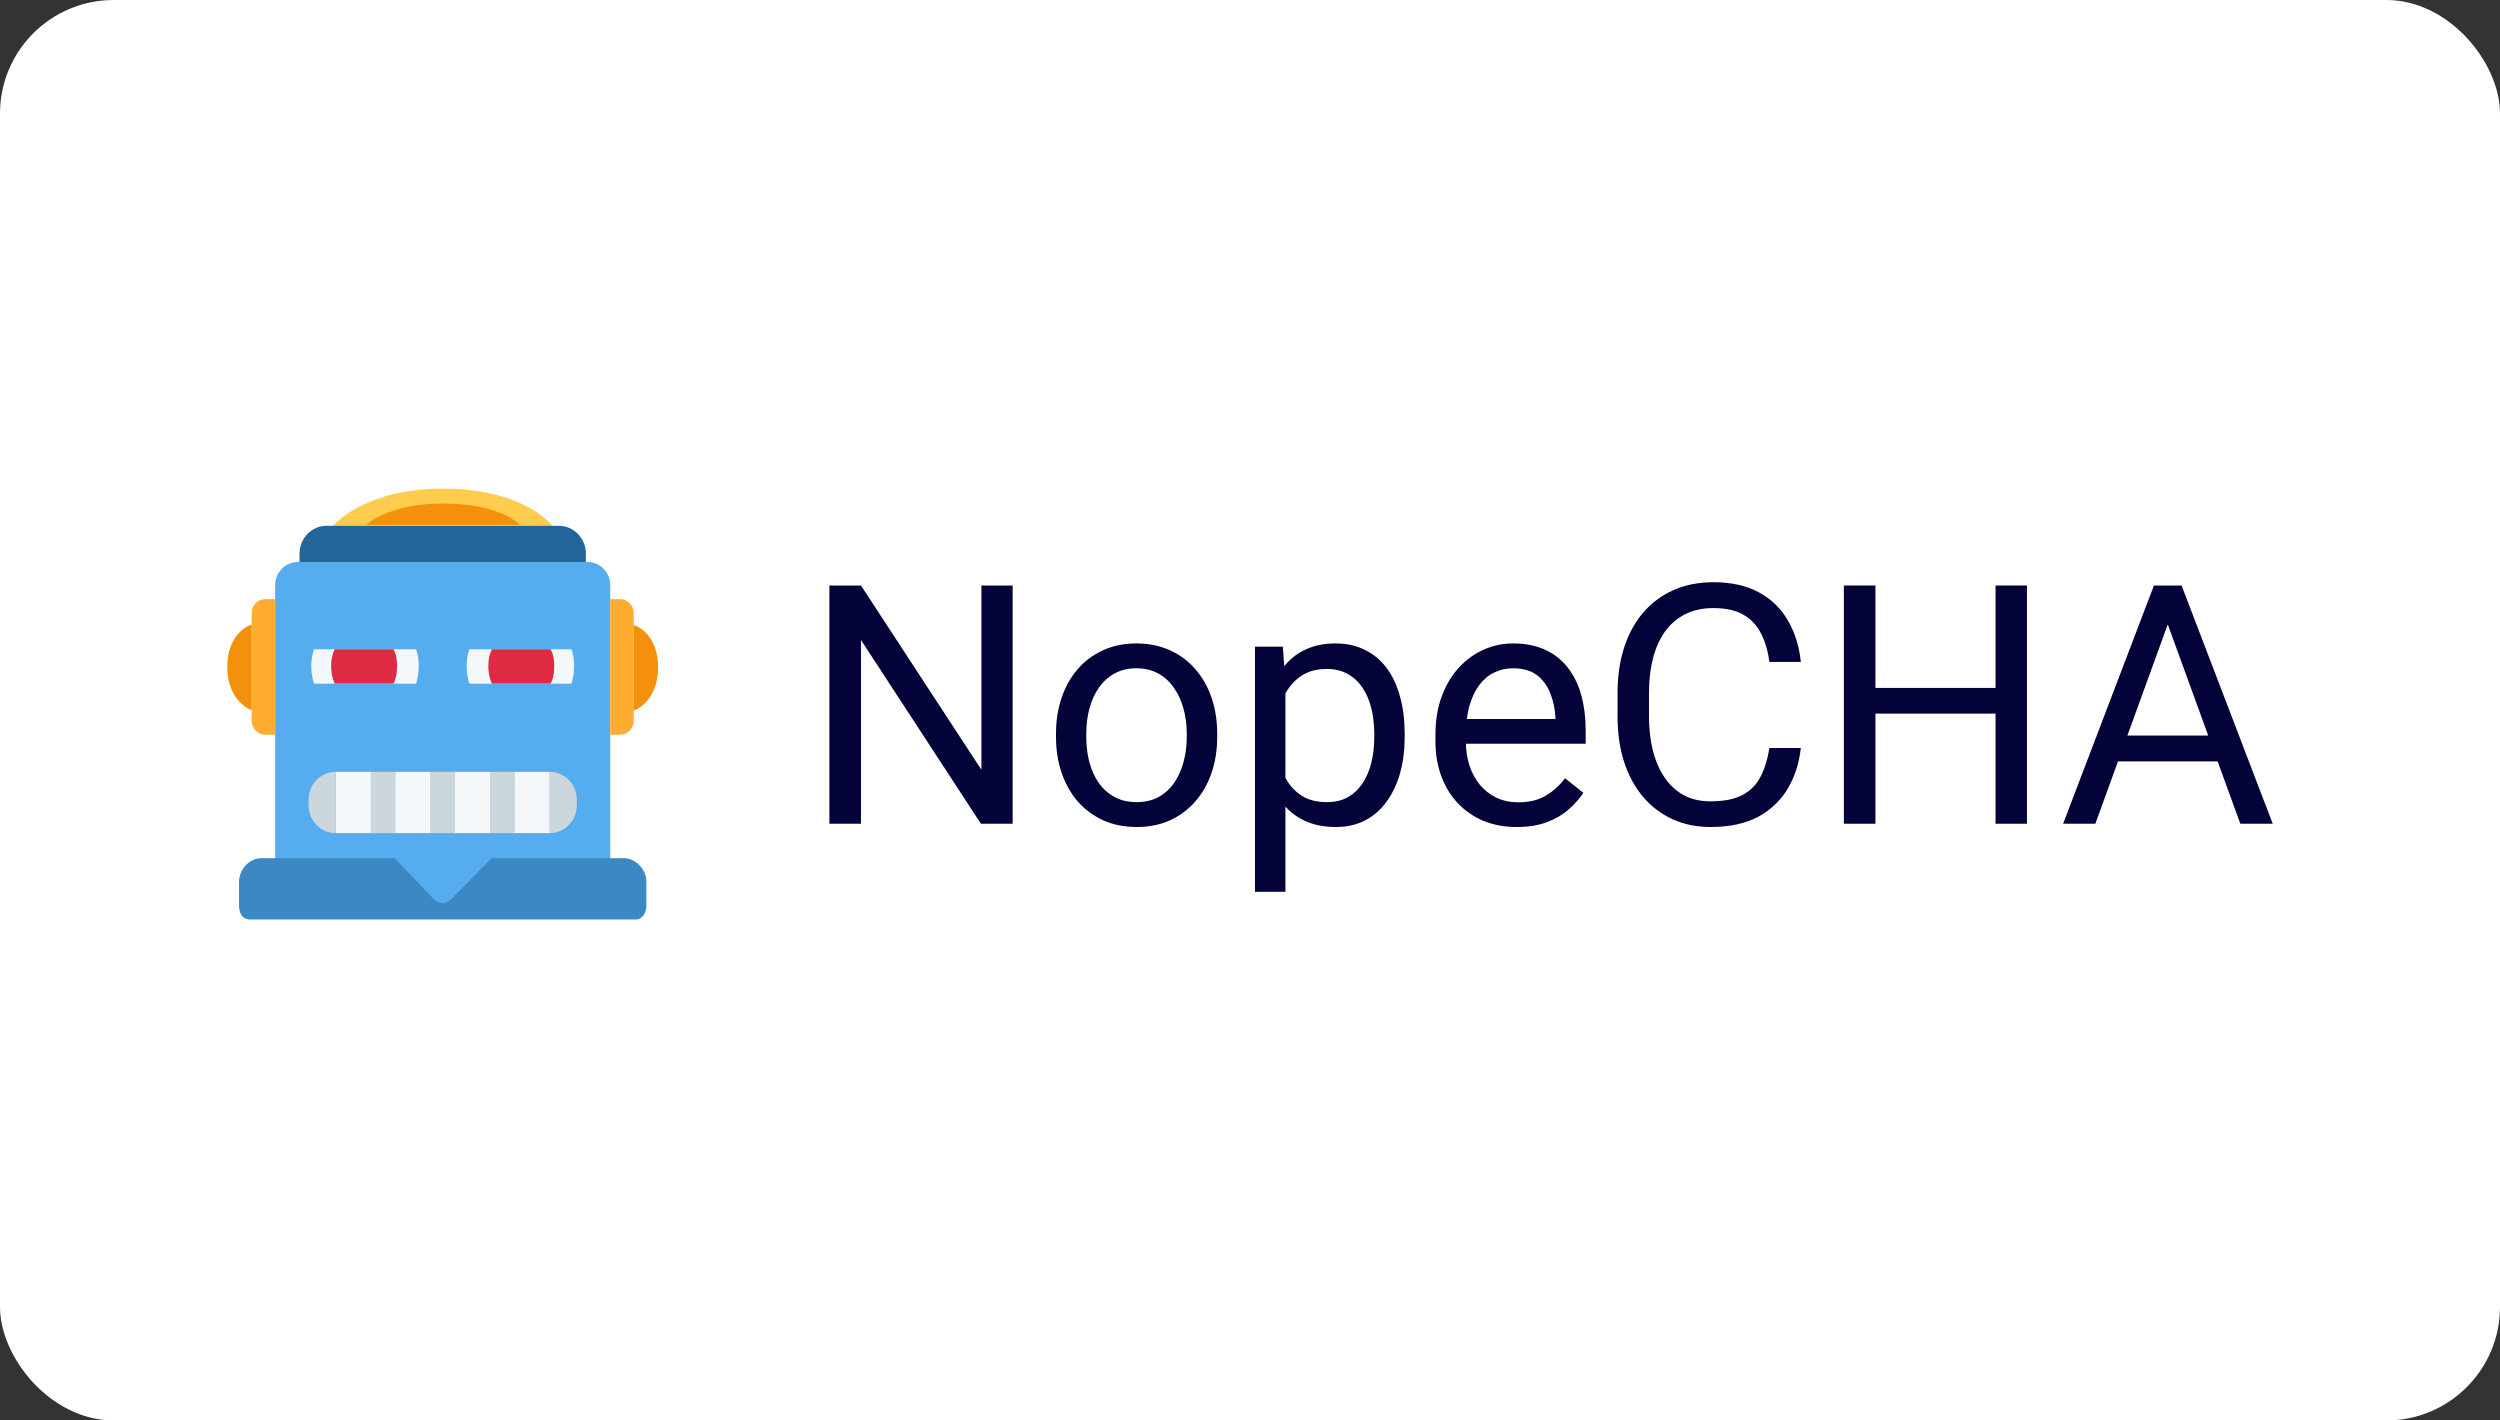 <svg width="220" height="125" viewBox="0 0 220 125" fill="none" xmlns="http://www.w3.org/2000/svg">
<rect x="0" y="0" width="220" height="125" fill="#333333" stroke="none"/>
<rect width="220" height="125" rx="10" fill="white"/>
<path d="M89.113 51.524V72.489H86.32L75.765 56.319V72.489H72.986V51.524H75.765L86.363 67.737V51.524H89.113Z" fill="#030339"/>
<path d="M92.929 64.872V64.541C92.929 63.417 93.092 62.376 93.418 61.416C93.745 60.447 94.215 59.607 94.83 58.896C95.444 58.176 96.188 57.62 97.061 57.226C97.935 56.823 98.914 56.621 99.999 56.621C101.093 56.621 102.077 56.823 102.951 57.226C103.834 57.62 104.583 58.176 105.197 58.896C105.821 59.607 106.296 60.447 106.622 61.416C106.949 62.376 107.112 63.417 107.112 64.541V64.872C107.112 65.995 106.949 67.037 106.622 67.996C106.296 68.956 105.821 69.796 105.197 70.516C104.583 71.227 103.839 71.783 102.965 72.186C102.101 72.58 101.122 72.777 100.028 72.777C98.933 72.777 97.949 72.58 97.076 72.186C96.202 71.783 95.454 71.227 94.83 70.516C94.215 69.796 93.745 68.956 93.418 67.996C93.092 67.037 92.929 65.995 92.929 64.872ZM95.593 64.541V64.872C95.593 65.649 95.684 66.384 95.866 67.075C96.049 67.756 96.322 68.361 96.687 68.889C97.061 69.417 97.527 69.835 98.084 70.142C98.641 70.439 99.288 70.588 100.028 70.588C100.757 70.588 101.396 70.439 101.943 70.142C102.5 69.835 102.96 69.417 103.325 68.889C103.69 68.361 103.963 67.756 104.146 67.075C104.338 66.384 104.434 65.649 104.434 64.872V64.541C104.434 63.773 104.338 63.048 104.146 62.366C103.963 61.675 103.685 61.066 103.311 60.538C102.946 60 102.485 59.578 101.928 59.271C101.381 58.963 100.738 58.81 99.999 58.81C99.269 58.81 98.626 58.963 98.069 59.271C97.522 59.578 97.061 60 96.687 60.538C96.322 61.066 96.049 61.675 95.866 62.366C95.684 63.048 95.593 63.773 95.593 64.541Z" fill="#030339"/>
<path d="M113.116 59.904V78.479H110.438V56.909H112.886L113.116 59.904ZM123.613 64.569V64.872C123.613 66.004 123.479 67.056 123.21 68.025C122.941 68.985 122.548 69.82 122.029 70.531C121.521 71.241 120.892 71.793 120.143 72.186C119.394 72.58 118.535 72.777 117.566 72.777C116.577 72.777 115.703 72.614 114.945 72.287C114.187 71.961 113.544 71.486 113.016 70.862C112.488 70.238 112.065 69.489 111.748 68.616C111.441 67.742 111.23 66.758 111.115 65.664V64.051C111.23 62.899 111.446 61.867 111.763 60.955C112.08 60.043 112.497 59.266 113.016 58.623C113.544 57.97 114.182 57.475 114.931 57.14C115.679 56.794 116.543 56.621 117.522 56.621C118.502 56.621 119.37 56.813 120.129 57.197C120.887 57.572 121.525 58.109 122.044 58.81C122.562 59.511 122.951 60.35 123.21 61.33C123.479 62.299 123.613 63.379 123.613 64.569ZM120.935 64.872V64.569C120.935 63.792 120.853 63.062 120.69 62.381C120.527 61.69 120.273 61.085 119.927 60.566C119.591 60.039 119.159 59.626 118.631 59.328C118.103 59.021 117.474 58.867 116.745 58.867C116.073 58.867 115.487 58.983 114.988 59.213C114.499 59.443 114.081 59.755 113.736 60.149C113.39 60.533 113.107 60.974 112.886 61.474C112.675 61.963 112.516 62.472 112.411 63V66.729C112.603 67.401 112.872 68.035 113.217 68.63C113.563 69.216 114.024 69.691 114.599 70.055C115.175 70.411 115.9 70.588 116.774 70.588C117.494 70.588 118.113 70.439 118.631 70.142C119.159 69.835 119.591 69.417 119.927 68.889C120.273 68.361 120.527 67.756 120.69 67.075C120.853 66.384 120.935 65.649 120.935 64.872Z" fill="#030339"/>
<path d="M133.477 72.777C132.392 72.777 131.408 72.594 130.525 72.23C129.651 71.855 128.898 71.332 128.264 70.66C127.64 69.988 127.16 69.192 126.824 68.27C126.488 67.349 126.32 66.341 126.32 65.246V64.641C126.32 63.374 126.507 62.246 126.882 61.258C127.256 60.259 127.765 59.415 128.408 58.723C129.051 58.032 129.781 57.509 130.597 57.154C131.413 56.799 132.257 56.621 133.131 56.621C134.245 56.621 135.204 56.813 136.011 57.197C136.827 57.581 137.494 58.119 138.012 58.81C138.531 59.491 138.915 60.298 139.164 61.229C139.414 62.15 139.539 63.158 139.539 64.253V65.448H127.904V63.273H136.875V63.072C136.836 62.381 136.692 61.709 136.443 61.056C136.203 60.403 135.819 59.866 135.291 59.443C134.763 59.021 134.043 58.81 133.131 58.81C132.526 58.81 131.969 58.939 131.461 59.199C130.952 59.448 130.515 59.823 130.15 60.322C129.786 60.821 129.502 61.431 129.301 62.15C129.099 62.87 128.998 63.701 128.998 64.641V65.246C128.998 65.985 129.099 66.681 129.301 67.334C129.512 67.977 129.814 68.544 130.208 69.033C130.611 69.523 131.096 69.907 131.662 70.185C132.238 70.463 132.891 70.603 133.621 70.603C134.561 70.603 135.358 70.411 136.011 70.027C136.664 69.643 137.235 69.129 137.724 68.486L139.337 69.767C139.001 70.276 138.574 70.761 138.055 71.222C137.537 71.683 136.899 72.057 136.14 72.345C135.392 72.633 134.504 72.777 133.477 72.777Z" fill="#030339"/>
<path d="M155.709 65.822H158.473C158.329 67.147 157.95 68.332 157.336 69.379C156.721 70.425 155.853 71.255 154.73 71.87C153.606 72.475 152.205 72.777 150.525 72.777C149.296 72.777 148.178 72.546 147.17 72.086C146.172 71.625 145.313 70.972 144.593 70.127C143.873 69.273 143.316 68.251 142.922 67.061C142.538 65.861 142.346 64.526 142.346 63.058V60.97C142.346 59.501 142.538 58.172 142.922 56.981C143.316 55.781 143.877 54.754 144.607 53.9C145.346 53.045 146.234 52.388 147.271 51.927C148.308 51.466 149.474 51.236 150.77 51.236C152.354 51.236 153.693 51.533 154.787 52.129C155.881 52.724 156.731 53.549 157.336 54.605C157.95 55.652 158.329 56.866 158.473 58.248H155.709C155.574 57.269 155.325 56.429 154.96 55.728C154.595 55.018 154.077 54.471 153.405 54.087C152.733 53.703 151.855 53.511 150.77 53.511C149.839 53.511 149.018 53.689 148.308 54.044C147.607 54.399 147.016 54.903 146.536 55.556C146.066 56.208 145.711 56.991 145.471 57.903C145.231 58.815 145.111 59.827 145.111 60.941V63.058C145.111 64.085 145.217 65.049 145.428 65.952C145.649 66.854 145.98 67.646 146.421 68.328C146.863 69.009 147.424 69.547 148.106 69.94C148.788 70.324 149.594 70.516 150.525 70.516C151.706 70.516 152.646 70.329 153.347 69.955C154.048 69.58 154.576 69.043 154.931 68.342C155.296 67.641 155.555 66.801 155.709 65.822Z" fill="#030339"/>
<path d="M175.954 60.538V62.798H164.607V60.538H175.954ZM165.039 51.524V72.489H162.26V51.524H165.039ZM178.373 51.524V72.489H175.608V51.524H178.373Z" fill="#030339"/>
<path d="M191.332 53.381L184.391 72.489H181.555L189.546 51.524H191.375L191.332 53.381ZM197.149 72.489L190.194 53.381L190.151 51.524H191.98L200 72.489H197.149ZM196.789 64.728V67.003H185.011V64.728H196.789Z" fill="#030339"/>
<path d="M39.116 43C32.042 42.961 29.3 46.269 29.3 46.269L48.615 46.269C48.615 46.269 46.191 43.039 39.116 43Z" fill="#FFCC4D"/>
<path d="M39.108 44.308C34.159 44.286 32.24 46.188 32.24 46.188L45.753 46.188C45.753 46.188 44.057 44.331 39.108 44.308Z" fill="#F4900C"/>
<path d="M24.213 51.498C24.213 50.37 25.103 49.456 26.2 49.456H51.715C52.812 49.456 53.702 50.37 53.702 51.498V78.463C53.702 79.591 52.812 80.506 51.715 80.506H26.2C25.103 80.506 24.213 79.591 24.213 78.463V51.498Z" fill="#55ACEE"/>
<path d="M26.359 48.72C26.359 47.366 27.427 46.268 28.744 46.268H49.172C50.489 46.268 51.556 47.366 51.556 48.72V49.455H26.359V48.72Z" fill="#226699"/>
<path d="M22.146 53.95C22.146 53.273 22.68 52.724 23.339 52.724H24.213V64.654H23.339C22.68 64.654 22.146 64.105 22.146 63.428V53.95Z" fill="#FFAC33"/>
<path d="M22.067 80.915C21.272 80.915 21.033 80.343 21.033 79.607V77.605C21.033 76.502 21.947 75.522 22.981 75.522H34.745C35.751 76.584 37.844 78.79 38.162 79.117C38.56 79.526 39.196 79.648 39.712 79.117C40.126 78.692 42.243 76.543 43.249 75.522H54.894C55.967 75.522 56.881 76.543 56.881 77.564V79.648C56.881 80.343 56.523 80.915 55.967 80.915H22.067Z" fill="#3B88C3"/>
<path d="M20 58.689C20 56.196 21.418 55.175 22.146 54.971V62.488C21.444 62.257 20 61.173 20 58.689Z" fill="#F4900C"/>
<path d="M55.769 53.95C55.769 53.273 55.235 52.724 54.576 52.724H53.702V64.654H54.576C55.235 64.654 55.769 64.105 55.769 63.428V53.95Z" fill="#FFAC33"/>
<path d="M57.914 58.73C57.914 56.237 56.497 55.216 55.768 55.012V62.529C56.47 62.298 57.914 61.214 57.914 58.73Z" fill="#F4900C"/>
<path d="M27.393 58.607C27.393 57.888 27.552 57.327 27.631 57.136H36.613C36.692 57.313 36.851 57.855 36.851 58.607C36.851 59.359 36.692 59.955 36.613 60.16H27.631C27.552 59.942 27.393 59.326 27.393 58.607Z" fill="#F5F8FA"/>
<path d="M29.141 58.607C29.141 57.667 29.459 57.136 29.459 57.136H34.625C34.625 57.136 34.943 57.586 34.943 58.607C34.943 59.669 34.625 60.159 34.625 60.159H29.459C29.459 60.159 29.141 59.547 29.141 58.607Z" fill="#DE2A42"/>
<path d="M41.065 58.607C41.065 57.888 41.223 57.327 41.303 57.136H50.285C50.364 57.313 50.523 57.855 50.523 58.607C50.523 59.359 50.364 59.955 50.285 60.16H41.303C41.223 59.942 41.065 59.326 41.065 58.607Z" fill="#F5F8FA"/>
<path d="M42.971 58.607C42.971 57.667 43.289 57.136 43.289 57.136H48.455C48.455 57.136 48.773 57.586 48.773 58.607C48.773 59.669 48.455 60.159 48.455 60.159H43.289C43.289 60.159 42.971 59.547 42.971 58.607Z" fill="#DE2A42"/>
<rect x="37.885" y="67.922" width="2.146" height="5.393" fill="#CCD6DD"/>
<rect x="43.131" y="67.922" width="2.146" height="5.393" fill="#CCD6DD"/>
<rect x="32.639" y="67.922" width="2.146" height="5.393" fill="#CCD6DD"/>
<rect x="34.784" y="67.922" width="3.1" height="5.393" fill="#F5F8FA"/>
<rect x="29.538" y="67.922" width="3.1" height="5.393" fill="#F5F8FA"/>
<rect x="40.03" y="67.922" width="3.1" height="5.393" fill="#F5F8FA"/>
<rect x="45.276" y="67.922" width="3.1" height="5.393" fill="#F5F8FA"/>
<path d="M48.377 67.922C49.694 67.922 50.761 69.02 50.761 70.374V70.864C50.761 72.218 49.694 73.316 48.377 73.316V67.922Z" fill="#CCD6DD"/>
<path d="M29.538 67.922C28.221 67.922 27.154 69.02 27.154 70.374V70.864C27.154 72.218 28.221 73.316 29.538 73.316V67.922Z" fill="#CCD6DD"/>
</svg>
